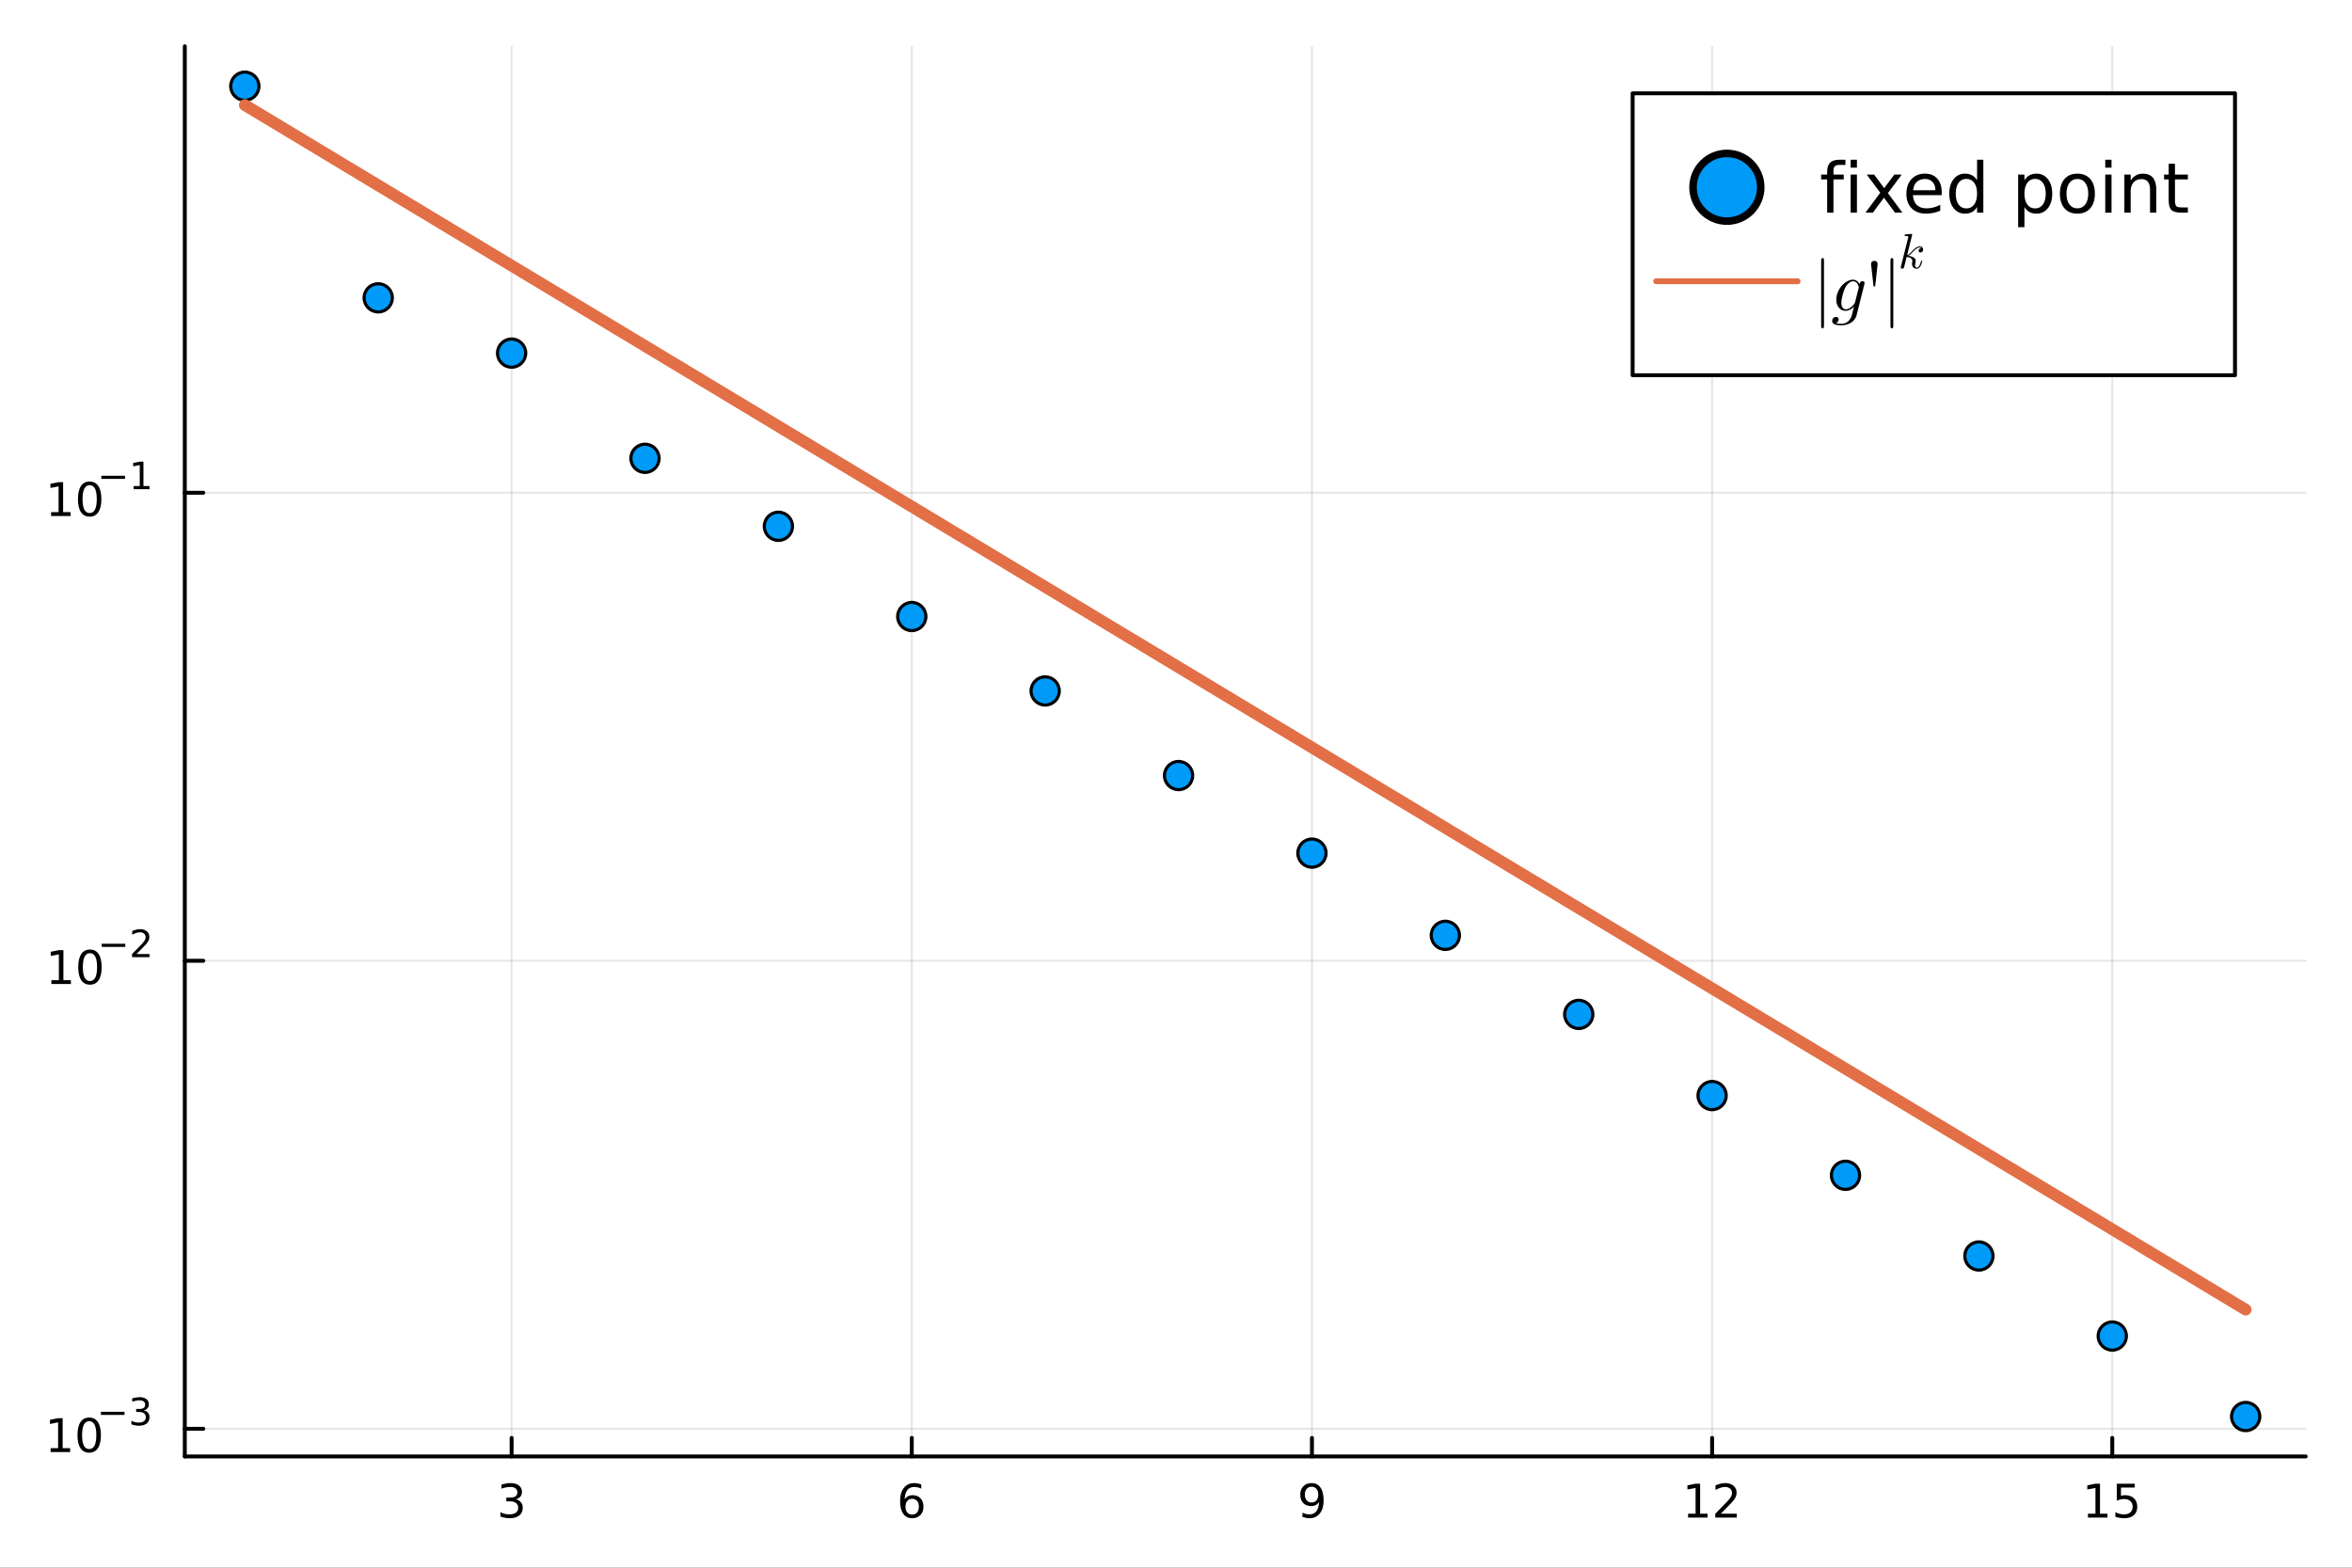<?xml version="1.0" encoding="utf-8"?>
<svg xmlns="http://www.w3.org/2000/svg" xmlns:xlink="http://www.w3.org/1999/xlink" width="600" height="400" viewBox="0 0 2400 1600">
<rect x="0" y="0" width="2400" height="1600" fill="#333333" stroke="none"/>
<defs>
  <clipPath id="clip570">
    <rect x="0" y="0" width="2400" height="1600"/>
  </clipPath>
</defs>
<path clip-path="url(#clip570)" d="
M0 1600 L2400 1600 L2400 0 L0 0  Z
  " fill="#ffffff" fill-rule="evenodd" fill-opacity="1"/>
<defs>
  <clipPath id="clip571">
    <rect x="480" y="0" width="1681" height="1600"/>
  </clipPath>
</defs>
<defs>
  <clipPath id="clip572">
    <rect x="175" y="123" width="2178" height="1300"/>
  </clipPath>
</defs>
<path clip-path="url(#clip570)" d="
M188.574 1486.45 L2352.76 1486.45 L2352.76 47.244 L188.574 47.244  Z
  " fill="#ffffff" fill-rule="evenodd" fill-opacity="1"/>
<defs>
  <clipPath id="clip573">
    <rect x="188" y="47" width="2165" height="1440"/>
  </clipPath>
</defs>
<polyline clip-path="url(#clip573)" style="stroke:#000000; stroke-linecap:round; stroke-linejoin:round; stroke-width:2; stroke-opacity:0.1; fill:none" points="
  522.049,1486.45 522.049,47.244 
  "/>
<polyline clip-path="url(#clip573)" style="stroke:#000000; stroke-linecap:round; stroke-linejoin:round; stroke-width:2; stroke-opacity:0.1; fill:none" points="
  930.385,1486.45 930.385,47.244 
  "/>
<polyline clip-path="url(#clip573)" style="stroke:#000000; stroke-linecap:round; stroke-linejoin:round; stroke-width:2; stroke-opacity:0.1; fill:none" points="
  1338.72,1486.45 1338.72,47.244 
  "/>
<polyline clip-path="url(#clip573)" style="stroke:#000000; stroke-linecap:round; stroke-linejoin:round; stroke-width:2; stroke-opacity:0.1; fill:none" points="
  1747.06,1486.45 1747.06,47.244 
  "/>
<polyline clip-path="url(#clip573)" style="stroke:#000000; stroke-linecap:round; stroke-linejoin:round; stroke-width:2; stroke-opacity:0.1; fill:none" points="
  2155.39,1486.45 2155.39,47.244 
  "/>
<polyline clip-path="url(#clip570)" style="stroke:#000000; stroke-linecap:round; stroke-linejoin:round; stroke-width:4; stroke-opacity:1; fill:none" points="
  188.574,1486.45 2352.76,1486.45 
  "/>
<polyline clip-path="url(#clip570)" style="stroke:#000000; stroke-linecap:round; stroke-linejoin:round; stroke-width:4; stroke-opacity:1; fill:none" points="
  522.049,1486.45 522.049,1467.55 
  "/>
<polyline clip-path="url(#clip570)" style="stroke:#000000; stroke-linecap:round; stroke-linejoin:round; stroke-width:4; stroke-opacity:1; fill:none" points="
  930.385,1486.45 930.385,1467.55 
  "/>
<polyline clip-path="url(#clip570)" style="stroke:#000000; stroke-linecap:round; stroke-linejoin:round; stroke-width:4; stroke-opacity:1; fill:none" points="
  1338.72,1486.45 1338.72,1467.55 
  "/>
<polyline clip-path="url(#clip570)" style="stroke:#000000; stroke-linecap:round; stroke-linejoin:round; stroke-width:4; stroke-opacity:1; fill:none" points="
  1747.06,1486.45 1747.06,1467.55 
  "/>
<polyline clip-path="url(#clip570)" style="stroke:#000000; stroke-linecap:round; stroke-linejoin:round; stroke-width:4; stroke-opacity:1; fill:none" points="
  2155.39,1486.45 2155.39,1467.55 
  "/>
<path clip-path="url(#clip570)" d="M526.297 1530.21 Q529.653 1530.93 531.528 1533.2 Q533.426 1535.47 533.426 1538.8 Q533.426 1543.92 529.908 1546.72 Q526.389 1549.52 519.908 1549.52 Q517.732 1549.52 515.417 1549.08 Q513.125 1548.66 510.672 1547.81 L510.672 1543.29 Q512.616 1544.43 514.931 1545.01 Q517.246 1545.58 519.769 1545.58 Q524.167 1545.58 526.459 1543.85 Q528.773 1542.11 528.773 1538.8 Q528.773 1535.75 526.621 1534.03 Q524.491 1532.3 520.672 1532.3 L516.644 1532.3 L516.644 1528.45 L520.857 1528.45 Q524.306 1528.45 526.134 1527.09 Q527.963 1525.7 527.963 1523.11 Q527.963 1520.45 526.065 1519.03 Q524.19 1517.6 520.672 1517.6 Q518.75 1517.6 516.551 1518.01 Q514.352 1518.43 511.713 1519.31 L511.713 1515.14 Q514.375 1514.4 516.69 1514.03 Q519.028 1513.66 521.088 1513.66 Q526.412 1513.66 529.514 1516.09 Q532.616 1518.5 532.616 1522.62 Q532.616 1525.49 530.972 1527.48 Q529.329 1529.45 526.297 1530.21 Z" fill="#000000" fill-rule="evenodd" fill-opacity="1" /><path clip-path="url(#clip570)" d="M930.79 1529.7 Q927.642 1529.7 925.79 1531.86 Q923.961 1534.01 923.961 1537.76 Q923.961 1541.49 925.79 1543.66 Q927.642 1545.82 930.79 1545.82 Q933.938 1545.82 935.767 1543.66 Q937.619 1541.49 937.619 1537.76 Q937.619 1534.01 935.767 1531.86 Q933.938 1529.7 930.79 1529.7 M940.072 1515.05 L940.072 1519.31 Q938.313 1518.48 936.508 1518.04 Q934.725 1517.6 932.966 1517.6 Q928.336 1517.6 925.883 1520.72 Q923.452 1523.85 923.105 1530.17 Q924.471 1528.15 926.531 1527.09 Q928.591 1526 931.068 1526 Q936.276 1526 939.285 1529.17 Q942.318 1532.32 942.318 1537.76 Q942.318 1543.08 939.17 1546.3 Q936.022 1549.52 930.79 1549.52 Q924.795 1549.52 921.623 1544.94 Q918.452 1540.33 918.452 1531.6 Q918.452 1523.41 922.341 1518.55 Q926.23 1513.66 932.781 1513.66 Q934.54 1513.66 936.322 1514.01 Q938.128 1514.36 940.072 1515.05 Z" fill="#000000" fill-rule="evenodd" fill-opacity="1" /><path clip-path="url(#clip570)" d="M1329.02 1548.13 L1329.02 1543.87 Q1330.78 1544.7 1332.59 1545.14 Q1334.39 1545.58 1336.13 1545.58 Q1340.76 1545.58 1343.19 1542.48 Q1345.64 1539.36 1345.99 1533.01 Q1344.65 1535.01 1342.59 1536.07 Q1340.53 1537.13 1338.03 1537.13 Q1332.84 1537.13 1329.81 1534.01 Q1326.8 1530.86 1326.8 1525.42 Q1326.8 1520.1 1329.95 1516.88 Q1333.1 1513.66 1338.33 1513.66 Q1344.32 1513.66 1347.47 1518.27 Q1350.64 1522.85 1350.64 1531.6 Q1350.64 1539.77 1346.75 1544.66 Q1342.89 1549.52 1336.34 1549.52 Q1334.58 1549.52 1332.77 1549.17 Q1330.97 1548.82 1329.02 1548.13 M1338.33 1533.48 Q1341.48 1533.48 1343.3 1531.32 Q1345.16 1529.17 1345.16 1525.42 Q1345.16 1521.7 1343.3 1519.54 Q1341.48 1517.37 1338.33 1517.37 Q1335.18 1517.37 1333.33 1519.54 Q1331.5 1521.7 1331.5 1525.42 Q1331.5 1529.17 1333.33 1531.32 Q1335.18 1533.48 1338.33 1533.48 Z" fill="#000000" fill-rule="evenodd" fill-opacity="1" /><path clip-path="url(#clip570)" d="M1722.54 1544.91 L1730.18 1544.91 L1730.18 1518.55 L1721.87 1520.21 L1721.87 1515.95 L1730.14 1514.29 L1734.81 1514.29 L1734.81 1544.91 L1742.45 1544.91 L1742.45 1548.85 L1722.54 1548.85 L1722.54 1544.91 Z" fill="#000000" fill-rule="evenodd" fill-opacity="1" /><path clip-path="url(#clip570)" d="M1755.92 1544.91 L1772.24 1544.91 L1772.24 1548.85 L1750.3 1548.85 L1750.3 1544.91 Q1752.96 1542.16 1757.54 1537.53 Q1762.15 1532.88 1763.33 1531.53 Q1765.58 1529.01 1766.46 1527.27 Q1767.36 1525.51 1767.36 1523.82 Q1767.36 1521.07 1765.41 1519.33 Q1763.49 1517.6 1760.39 1517.6 Q1758.19 1517.6 1755.74 1518.36 Q1753.31 1519.13 1750.53 1520.68 L1750.53 1515.95 Q1753.35 1514.82 1755.81 1514.24 Q1758.26 1513.66 1760.3 1513.66 Q1765.67 1513.66 1768.86 1516.35 Q1772.06 1519.03 1772.06 1523.52 Q1772.06 1525.65 1771.25 1527.57 Q1770.46 1529.47 1768.35 1532.07 Q1767.77 1532.74 1764.67 1535.95 Q1761.57 1539.15 1755.92 1544.91 Z" fill="#000000" fill-rule="evenodd" fill-opacity="1" /><path clip-path="url(#clip570)" d="M2130.58 1544.91 L2138.22 1544.91 L2138.22 1518.55 L2129.91 1520.21 L2129.91 1515.95 L2138.17 1514.29 L2142.85 1514.29 L2142.85 1544.91 L2150.49 1544.91 L2150.49 1548.85 L2130.58 1548.85 L2130.58 1544.91 Z" fill="#000000" fill-rule="evenodd" fill-opacity="1" /><path clip-path="url(#clip570)" d="M2159.98 1514.29 L2178.33 1514.29 L2178.33 1518.22 L2164.26 1518.22 L2164.26 1526.7 Q2165.28 1526.35 2166.3 1526.19 Q2167.31 1526 2168.33 1526 Q2174.12 1526 2177.5 1529.17 Q2180.88 1532.34 2180.88 1537.76 Q2180.88 1543.34 2177.41 1546.44 Q2173.94 1549.52 2167.62 1549.52 Q2165.44 1549.52 2163.17 1549.15 Q2160.93 1548.78 2158.52 1548.04 L2158.52 1543.34 Q2160.6 1544.47 2162.82 1545.03 Q2165.05 1545.58 2167.52 1545.58 Q2171.53 1545.58 2173.87 1543.48 Q2176.2 1541.37 2176.2 1537.76 Q2176.2 1534.15 2173.87 1532.04 Q2171.53 1529.94 2167.52 1529.94 Q2165.65 1529.94 2163.77 1530.35 Q2161.92 1530.77 2159.98 1531.65 L2159.98 1514.29 Z" fill="#000000" fill-rule="evenodd" fill-opacity="1" /><polyline clip-path="url(#clip573)" style="stroke:#000000; stroke-linecap:round; stroke-linejoin:round; stroke-width:2; stroke-opacity:0.1; fill:none" points="
  188.574,1458.23 2352.76,1458.23 
  "/>
<polyline clip-path="url(#clip573)" style="stroke:#000000; stroke-linecap:round; stroke-linejoin:round; stroke-width:2; stroke-opacity:0.1; fill:none" points="
  188.574,980.575 2352.76,980.575 
  "/>
<polyline clip-path="url(#clip573)" style="stroke:#000000; stroke-linecap:round; stroke-linejoin:round; stroke-width:2; stroke-opacity:0.1; fill:none" points="
  188.574,502.916 2352.76,502.916 
  "/>
<polyline clip-path="url(#clip570)" style="stroke:#000000; stroke-linecap:round; stroke-linejoin:round; stroke-width:4; stroke-opacity:1; fill:none" points="
  188.574,1486.45 188.574,47.244 
  "/>
<polyline clip-path="url(#clip570)" style="stroke:#000000; stroke-linecap:round; stroke-linejoin:round; stroke-width:4; stroke-opacity:1; fill:none" points="
  188.574,1458.23 207.472,1458.23 
  "/>
<polyline clip-path="url(#clip570)" style="stroke:#000000; stroke-linecap:round; stroke-linejoin:round; stroke-width:4; stroke-opacity:1; fill:none" points="
  188.574,980.575 207.472,980.575 
  "/>
<polyline clip-path="url(#clip570)" style="stroke:#000000; stroke-linecap:round; stroke-linejoin:round; stroke-width:4; stroke-opacity:1; fill:none" points="
  188.574,502.916 207.472,502.916 
  "/>
<path clip-path="url(#clip570)" d="M51.663 1478.03 L59.302 1478.03 L59.302 1451.66 L50.992 1453.33 L50.992 1449.07 L59.256 1447.4 L63.932 1447.4 L63.932 1478.03 L71.571 1478.03 L71.571 1481.96 L51.663 1481.96 L51.663 1478.03 Z" fill="#000000" fill-rule="evenodd" fill-opacity="1" /><path clip-path="url(#clip570)" d="M91.015 1450.48 Q87.404 1450.48 85.575 1454.04 Q83.77 1457.59 83.77 1464.72 Q83.77 1471.82 85.575 1475.39 Q87.404 1478.93 91.015 1478.93 Q94.649 1478.93 96.455 1475.39 Q98.284 1471.82 98.284 1464.72 Q98.284 1457.59 96.455 1454.04 Q94.649 1450.48 91.015 1450.48 M91.015 1446.78 Q96.825 1446.78 99.881 1451.38 Q102.959 1455.97 102.959 1464.72 Q102.959 1473.44 99.881 1478.05 Q96.825 1482.63 91.015 1482.63 Q85.205 1482.63 82.126 1478.05 Q79.071 1473.44 79.071 1464.72 Q79.071 1455.97 82.126 1451.38 Q85.205 1446.78 91.015 1446.78 Z" fill="#000000" fill-rule="evenodd" fill-opacity="1" /><path clip-path="url(#clip570)" d="M102.959 1440.88 L127.071 1440.88 L127.071 1444.08 L102.959 1444.08 L102.959 1440.88 Z" fill="#000000" fill-rule="evenodd" fill-opacity="1" /><path clip-path="url(#clip570)" d="M146.782 1439.41 Q149.509 1439.99 151.032 1441.84 Q152.574 1443.68 152.574 1446.39 Q152.574 1450.54 149.716 1452.82 Q146.857 1455.1 141.591 1455.1 Q139.823 1455.1 137.942 1454.74 Q136.08 1454.4 134.086 1453.7 L134.086 1450.04 Q135.666 1450.96 137.547 1451.43 Q139.428 1451.9 141.478 1451.9 Q145.051 1451.9 146.913 1450.49 Q148.794 1449.08 148.794 1446.39 Q148.794 1443.91 147.045 1442.51 Q145.315 1441.1 142.211 1441.1 L138.939 1441.1 L138.939 1437.98 L142.362 1437.98 Q145.164 1437.98 146.65 1436.87 Q148.136 1435.74 148.136 1433.64 Q148.136 1431.47 146.593 1430.33 Q145.07 1429.16 142.211 1429.16 Q140.65 1429.16 138.863 1429.5 Q137.077 1429.84 134.933 1430.55 L134.933 1427.17 Q137.096 1426.57 138.976 1426.26 Q140.876 1425.96 142.55 1425.96 Q146.876 1425.96 149.396 1427.94 Q151.916 1429.89 151.916 1433.24 Q151.916 1435.57 150.581 1437.19 Q149.245 1438.79 146.782 1439.41 Z" fill="#000000" fill-rule="evenodd" fill-opacity="1" /><path clip-path="url(#clip570)" d="M52.434 1000.37 L60.073 1000.37 L60.073 974.002 L51.763 975.668 L51.763 971.409 L60.027 969.742 L64.703 969.742 L64.703 1000.37 L72.342 1000.37 L72.342 1004.3 L52.434 1004.3 L52.434 1000.37 Z" fill="#000000" fill-rule="evenodd" fill-opacity="1" /><path clip-path="url(#clip570)" d="M91.786 972.821 Q88.175 972.821 86.346 976.386 Q84.541 979.928 84.541 987.057 Q84.541 994.164 86.346 997.728 Q88.175 1001.27 91.786 1001.27 Q95.42 1001.27 97.226 997.728 Q99.055 994.164 99.055 987.057 Q99.055 979.928 97.226 976.386 Q95.42 972.821 91.786 972.821 M91.786 969.117 Q97.596 969.117 100.652 973.724 Q103.731 978.307 103.731 987.057 Q103.731 995.784 100.652 1000.39 Q97.596 1004.97 91.786 1004.97 Q85.976 1004.97 82.897 1000.39 Q79.842 995.784 79.842 987.057 Q79.842 978.307 82.897 973.724 Q85.976 969.117 91.786 969.117 Z" fill="#000000" fill-rule="evenodd" fill-opacity="1" /><path clip-path="url(#clip570)" d="M103.731 963.219 L127.842 963.219 L127.842 966.416 L103.731 966.416 L103.731 963.219 Z" fill="#000000" fill-rule="evenodd" fill-opacity="1" /><path clip-path="url(#clip570)" d="M139.315 973.695 L152.574 973.695 L152.574 976.892 L134.745 976.892 L134.745 973.695 Q136.907 971.457 140.631 967.695 Q144.374 963.915 145.333 962.824 Q147.158 960.774 147.872 959.363 Q148.606 957.934 148.606 956.561 Q148.606 954.323 147.026 952.912 Q145.465 951.502 142.945 951.502 Q141.158 951.502 139.164 952.122 Q137.19 952.743 134.933 954.003 L134.933 950.166 Q137.227 949.245 139.221 948.774 Q141.214 948.304 142.87 948.304 Q147.233 948.304 149.828 950.486 Q152.424 952.668 152.424 956.316 Q152.424 958.047 151.766 959.608 Q151.126 961.15 149.415 963.256 Q148.944 963.802 146.424 966.416 Q143.904 969.012 139.315 973.695 Z" fill="#000000" fill-rule="evenodd" fill-opacity="1" /><path clip-path="url(#clip570)" d="M52.134 522.708 L59.773 522.708 L59.773 496.343 L51.462 498.009 L51.462 493.75 L59.726 492.084 L64.402 492.084 L64.402 522.708 L72.041 522.708 L72.041 526.644 L52.134 526.644 L52.134 522.708 Z" fill="#000000" fill-rule="evenodd" fill-opacity="1" /><path clip-path="url(#clip570)" d="M91.485 495.162 Q87.874 495.162 86.046 498.727 Q84.24 502.269 84.24 509.398 Q84.24 516.505 86.046 520.07 Q87.874 523.611 91.485 523.611 Q95.12 523.611 96.925 520.07 Q98.754 516.505 98.754 509.398 Q98.754 502.269 96.925 498.727 Q95.12 495.162 91.485 495.162 M91.485 491.459 Q97.295 491.459 100.351 496.065 Q103.43 500.648 103.43 509.398 Q103.43 518.125 100.351 522.732 Q97.295 527.315 91.485 527.315 Q85.675 527.315 82.596 522.732 Q79.541 518.125 79.541 509.398 Q79.541 500.648 82.596 496.065 Q85.675 491.459 91.485 491.459 Z" fill="#000000" fill-rule="evenodd" fill-opacity="1" /><path clip-path="url(#clip570)" d="M103.43 485.56 L127.541 485.56 L127.541 488.757 L103.43 488.757 L103.43 485.56 Z" fill="#000000" fill-rule="evenodd" fill-opacity="1" /><path clip-path="url(#clip570)" d="M136.4 496.036 L142.606 496.036 L142.606 474.614 L135.854 475.968 L135.854 472.507 L142.569 471.153 L146.368 471.153 L146.368 496.036 L152.574 496.036 L152.574 499.233 L136.4 499.233 L136.4 496.036 Z" fill="#000000" fill-rule="evenodd" fill-opacity="1" /><circle clip-path="url(#clip573)" cx="249.825" cy="87.976" r="14.4" fill="#009af9" fill-rule="evenodd" fill-opacity="1" stroke="#000000" stroke-opacity="1" stroke-width="3.2"/>
<circle clip-path="url(#clip573)" cx="385.937" cy="303.972" r="14.4" fill="#009af9" fill-rule="evenodd" fill-opacity="1" stroke="#000000" stroke-opacity="1" stroke-width="3.2"/>
<circle clip-path="url(#clip573)" cx="522.049" cy="360.393" r="14.4" fill="#009af9" fill-rule="evenodd" fill-opacity="1" stroke="#000000" stroke-opacity="1" stroke-width="3.2"/>
<circle clip-path="url(#clip573)" cx="658.161" cy="467.76" r="14.4" fill="#009af9" fill-rule="evenodd" fill-opacity="1" stroke="#000000" stroke-opacity="1" stroke-width="3.2"/>
<circle clip-path="url(#clip573)" cx="794.273" cy="537.13" r="14.4" fill="#009af9" fill-rule="evenodd" fill-opacity="1" stroke="#000000" stroke-opacity="1" stroke-width="3.2"/>
<circle clip-path="url(#clip573)" cx="930.385" cy="629.228" r="14.4" fill="#009af9" fill-rule="evenodd" fill-opacity="1" stroke="#000000" stroke-opacity="1" stroke-width="3.2"/>
<circle clip-path="url(#clip573)" cx="1066.5" cy="705.19" r="14.4" fill="#009af9" fill-rule="evenodd" fill-opacity="1" stroke="#000000" stroke-opacity="1" stroke-width="3.2"/>
<circle clip-path="url(#clip573)" cx="1202.61" cy="791.539" r="14.4" fill="#009af9" fill-rule="evenodd" fill-opacity="1" stroke="#000000" stroke-opacity="1" stroke-width="3.2"/>
<circle clip-path="url(#clip573)" cx="1338.72" cy="870.71" r="14.4" fill="#009af9" fill-rule="evenodd" fill-opacity="1" stroke="#000000" stroke-opacity="1" stroke-width="3.2"/>
<circle clip-path="url(#clip573)" cx="1474.83" cy="954.623" r="14.4" fill="#009af9" fill-rule="evenodd" fill-opacity="1" stroke="#000000" stroke-opacity="1" stroke-width="3.2"/>
<circle clip-path="url(#clip573)" cx="1610.95" cy="1035.3" r="14.4" fill="#009af9" fill-rule="evenodd" fill-opacity="1" stroke="#000000" stroke-opacity="1" stroke-width="3.2"/>
<circle clip-path="url(#clip573)" cx="1747.06" cy="1118.14" r="14.4" fill="#009af9" fill-rule="evenodd" fill-opacity="1" stroke="#000000" stroke-opacity="1" stroke-width="3.2"/>
<circle clip-path="url(#clip573)" cx="1883.17" cy="1199.52" r="14.4" fill="#009af9" fill-rule="evenodd" fill-opacity="1" stroke="#000000" stroke-opacity="1" stroke-width="3.2"/>
<circle clip-path="url(#clip573)" cx="2019.28" cy="1281.88" r="14.4" fill="#009af9" fill-rule="evenodd" fill-opacity="1" stroke="#000000" stroke-opacity="1" stroke-width="3.2"/>
<circle clip-path="url(#clip573)" cx="2155.39" cy="1363.57" r="14.4" fill="#009af9" fill-rule="evenodd" fill-opacity="1" stroke="#000000" stroke-opacity="1" stroke-width="3.2"/>
<circle clip-path="url(#clip573)" cx="2291.51" cy="1445.72" r="14.4" fill="#009af9" fill-rule="evenodd" fill-opacity="1" stroke="#000000" stroke-opacity="1" stroke-width="3.2"/>
<polyline clip-path="url(#clip573)" style="stroke:#e26f46; stroke-linecap:round; stroke-linejoin:round; stroke-width:12; stroke-opacity:1; fill:none" points="
  249.825,107.219 253.148,109.22 256.471,111.221 259.794,113.222 263.117,115.223 278.481,124.474 293.844,133.725 309.208,142.977 324.571,152.228 339.935,161.479 
  355.298,170.731 370.662,179.982 386.025,189.233 404.491,200.353 422.956,211.472 441.422,222.591 459.888,233.711 475.5,243.112 491.113,252.513 506.725,261.914 
  522.338,271.316 539.297,281.528 556.257,291.74 573.216,301.953 590.176,312.165 605.811,321.58 621.446,330.995 637.081,340.41 652.716,349.825 669.479,359.919 
  686.241,370.012 703.004,380.106 719.767,390.2 739.188,401.895 758.609,413.589 778.03,425.284 797.451,436.978 831.969,457.764 866.487,478.55 896.757,496.777 
  927.026,515.004 960.028,534.876 993.03,554.749 1026.23,574.739 1059.43,594.73 1096.13,616.832 1132.83,638.934 1167.76,659.964 1202.68,680.993 1275.31,724.725 
  1336.44,761.538 1411.08,806.482 1479.45,847.654 1542.6,885.68 1606.57,924.198 1678.26,967.367 1743.22,1006.48 1817.6,1051.27 1886.46,1092.74 1954.36,1133.62 
  2020.28,1173.32 2087.85,1214.01 2161.89,1258.59 2269.44,1323.36 2291.51,1336.64 
  "/>
<path clip-path="url(#clip570)" d="
M1665.95 382.962 L2280.62 382.962 L2280.62 95.218 L1665.95 95.218  Z
  " fill="#ffffff" fill-rule="evenodd" fill-opacity="1"/>
<polyline clip-path="url(#clip570)" style="stroke:#000000; stroke-linecap:round; stroke-linejoin:round; stroke-width:4; stroke-opacity:1; fill:none" points="
  1665.95,382.962 2280.62,382.962 2280.62,95.218 1665.95,95.218 1665.95,382.962 
  "/>
<circle clip-path="url(#clip570)" cx="1762.14" cy="191.132" r="34.56" fill="#009af9" fill-rule="evenodd" fill-opacity="1" stroke="#000000" stroke-opacity="1" stroke-width="7.68"/>
<path clip-path="url(#clip570)" d="M1883.08 163.025 L1883.08 168.337 L1876.97 168.337 Q1873.53 168.337 1872.18 169.726 Q1870.86 171.115 1870.86 174.726 L1870.86 178.164 L1881.38 178.164 L1881.38 183.129 L1870.86 183.129 L1870.86 217.052 L1864.44 217.052 L1864.44 183.129 L1858.32 183.129 L1858.32 178.164 L1864.44 178.164 L1864.44 175.455 Q1864.44 168.962 1867.46 166.011 Q1870.48 163.025 1877.04 163.025 L1883.08 163.025 Z" fill="#000000" fill-rule="evenodd" fill-opacity="1" /><path clip-path="url(#clip570)" d="M1888.43 178.164 L1894.82 178.164 L1894.82 217.052 L1888.43 217.052 L1888.43 178.164 M1888.43 163.025 L1894.82 163.025 L1894.82 171.115 L1888.43 171.115 L1888.43 163.025 Z" fill="#000000" fill-rule="evenodd" fill-opacity="1" /><path clip-path="url(#clip570)" d="M1940.51 178.164 L1926.45 197.087 L1941.24 217.052 L1933.71 217.052 L1922.39 201.775 L1911.07 217.052 L1903.53 217.052 L1918.64 196.705 L1904.82 178.164 L1912.35 178.164 L1922.66 192.018 L1932.98 178.164 L1940.51 178.164 Z" fill="#000000" fill-rule="evenodd" fill-opacity="1" /><path clip-path="url(#clip570)" d="M1981.34 196.011 L1981.34 199.136 L1951.97 199.136 Q1952.39 205.733 1955.93 209.205 Q1959.5 212.643 1965.86 212.643 Q1969.54 212.643 1972.98 211.74 Q1976.45 210.837 1979.85 209.032 L1979.85 215.073 Q1976.41 216.532 1972.8 217.295 Q1969.19 218.059 1965.48 218.059 Q1956.17 218.059 1950.72 212.643 Q1945.3 207.226 1945.3 197.99 Q1945.3 188.441 1950.44 182.851 Q1955.62 177.226 1964.37 177.226 Q1972.21 177.226 1976.76 182.296 Q1981.34 187.33 1981.34 196.011 M1974.96 194.136 Q1974.89 188.893 1972 185.768 Q1969.16 182.643 1964.43 182.643 Q1959.09 182.643 1955.86 185.664 Q1952.66 188.684 1952.18 194.171 L1974.96 194.136 Z" fill="#000000" fill-rule="evenodd" fill-opacity="1" /><path clip-path="url(#clip570)" d="M2017.42 184.066 L2017.42 163.025 L2023.81 163.025 L2023.81 217.052 L2017.42 217.052 L2017.42 211.219 Q2015.41 214.691 2012.32 216.393 Q2009.26 218.059 2004.96 218.059 Q1997.91 218.059 1993.46 212.434 Q1989.05 206.809 1989.05 197.643 Q1989.05 188.476 1993.46 182.851 Q1997.91 177.226 2004.96 177.226 Q2009.26 177.226 2012.32 178.928 Q2015.41 180.594 2017.42 184.066 M1995.65 197.643 Q1995.65 204.691 1998.53 208.719 Q2001.45 212.712 2006.52 212.712 Q2011.59 212.712 2014.5 208.719 Q2017.42 204.691 2017.42 197.643 Q2017.42 190.594 2014.5 186.601 Q2011.59 182.573 2006.52 182.573 Q2001.45 182.573 1998.53 186.601 Q1995.65 190.594 1995.65 197.643 Z" fill="#000000" fill-rule="evenodd" fill-opacity="1" /><path clip-path="url(#clip570)" d="M2065.75 211.219 L2065.75 231.844 L2059.33 231.844 L2059.33 178.164 L2065.75 178.164 L2065.75 184.066 Q2067.77 180.594 2070.82 178.928 Q2073.91 177.226 2078.18 177.226 Q2085.27 177.226 2089.68 182.851 Q2094.12 188.476 2094.12 197.643 Q2094.12 206.809 2089.68 212.434 Q2085.27 218.059 2078.18 218.059 Q2073.91 218.059 2070.82 216.393 Q2067.77 214.691 2065.75 211.219 M2087.49 197.643 Q2087.49 190.594 2084.57 186.601 Q2081.69 182.573 2076.62 182.573 Q2071.55 182.573 2068.64 186.601 Q2065.75 190.594 2065.75 197.643 Q2065.75 204.691 2068.64 208.719 Q2071.55 212.712 2076.62 212.712 Q2081.69 212.712 2084.57 208.719 Q2087.49 204.691 2087.49 197.643 Z" fill="#000000" fill-rule="evenodd" fill-opacity="1" /><path clip-path="url(#clip570)" d="M2119.78 182.643 Q2114.64 182.643 2111.66 186.671 Q2108.67 190.664 2108.67 197.643 Q2108.67 204.622 2111.62 208.65 Q2114.61 212.643 2119.78 212.643 Q2124.89 212.643 2127.87 208.615 Q2130.86 204.587 2130.86 197.643 Q2130.86 190.733 2127.87 186.705 Q2124.89 182.643 2119.78 182.643 M2119.78 177.226 Q2128.11 177.226 2132.87 182.643 Q2137.63 188.059 2137.63 197.643 Q2137.63 207.191 2132.87 212.643 Q2128.11 218.059 2119.78 218.059 Q2111.41 218.059 2106.66 212.643 Q2101.93 207.191 2101.93 197.643 Q2101.93 188.059 2106.66 182.643 Q2111.41 177.226 2119.78 177.226 Z" fill="#000000" fill-rule="evenodd" fill-opacity="1" /><path clip-path="url(#clip570)" d="M2148.22 178.164 L2154.61 178.164 L2154.61 217.052 L2148.22 217.052 L2148.22 178.164 M2148.22 163.025 L2154.61 163.025 L2154.61 171.115 L2148.22 171.115 L2148.22 163.025 Z" fill="#000000" fill-rule="evenodd" fill-opacity="1" /><path clip-path="url(#clip570)" d="M2200.3 193.58 L2200.3 217.052 L2193.91 217.052 L2193.91 193.789 Q2193.91 188.268 2191.76 185.525 Q2189.61 182.782 2185.3 182.782 Q2180.13 182.782 2177.14 186.08 Q2174.16 189.379 2174.16 195.073 L2174.16 217.052 L2167.73 217.052 L2167.73 178.164 L2174.16 178.164 L2174.16 184.205 Q2176.45 180.698 2179.54 178.962 Q2182.66 177.226 2186.73 177.226 Q2193.43 177.226 2196.86 181.393 Q2200.3 185.525 2200.3 193.58 Z" fill="#000000" fill-rule="evenodd" fill-opacity="1" /><path clip-path="url(#clip570)" d="M2219.36 167.122 L2219.36 178.164 L2232.52 178.164 L2232.52 183.129 L2219.36 183.129 L2219.36 204.24 Q2219.36 208.997 2220.65 210.351 Q2221.97 211.705 2225.96 211.705 L2232.52 211.705 L2232.52 217.052 L2225.96 217.052 Q2218.57 217.052 2215.75 214.309 Q2212.94 211.532 2212.94 204.24 L2212.94 183.129 L2208.25 183.129 L2208.25 178.164 L2212.94 178.164 L2212.94 167.122 L2219.36 167.122 Z" fill="#000000" fill-rule="evenodd" fill-opacity="1" /><polyline clip-path="url(#clip570)" style="stroke:#e26f46; stroke-linecap:round; stroke-linejoin:round; stroke-width:6; stroke-opacity:1; fill:none" points="
  1690,287.047 1834.28,287.047 
  "/>
<path clip-path="url(#clip570)" d="M1858.32 333.03 L1858.32 266.03 Q1858.32 263.36 1859.76 263.36 Q1861.21 263.36 1861.21 265.503 L1861.21 332.503 Q1861.21 335.173 1859.76 335.173 Q1858.32 335.173 1858.32 333.03 Z" fill="#000000" fill-rule="evenodd" fill-opacity="1" /><path clip-path="url(#clip570)" d="M1902.62 288.832 Q1902.62 288.867 1902.41 290.131 L1894.4 322.068 Q1893.97 323.754 1892.78 325.441 Q1891.62 327.162 1889.76 328.638 Q1887.93 330.149 1885.12 331.062 Q1882.35 332.011 1879.15 332.011 Q1874.05 332.011 1871.81 330.922 Q1869.59 329.868 1869.59 327.619 Q1869.59 325.652 1870.82 324.527 Q1872.05 323.438 1873.46 323.438 Q1874.79 323.438 1875.49 324.211 Q1876.2 324.984 1876.2 325.968 Q1876.2 327.057 1875.46 328.146 Q1874.72 329.27 1873.25 329.692 Q1875.6 330.43 1879.01 330.43 Q1886.21 330.43 1889.3 322.806 Q1889.37 322.7 1889.37 322.665 L1891.76 313.144 L1891.66 313.074 Q1891.06 313.776 1890.11 314.585 Q1889.2 315.357 1887.23 316.306 Q1885.26 317.255 1883.33 317.255 Q1879.29 317.255 1876.51 314.163 Q1873.77 311.036 1873.77 305.871 Q1873.77 302.112 1875.28 298.353 Q1876.83 294.558 1879.22 291.783 Q1881.64 288.972 1884.73 287.215 Q1887.86 285.459 1890.88 285.459 Q1892.99 285.459 1894.78 286.724 Q1896.57 287.953 1897.56 289.991 Q1897.73 288.305 1898.68 287.602 Q1899.67 286.899 1900.51 286.899 Q1901.46 286.899 1902.02 287.426 Q1902.62 287.918 1902.62 288.832 M1896.72 293.223 Q1896.72 293.012 1896.57 292.45 Q1896.43 291.853 1896.01 290.904 Q1895.63 289.956 1895.03 289.113 Q1894.43 288.269 1893.34 287.672 Q1892.29 287.04 1890.95 287.04 Q1888.77 287.04 1886.6 288.867 Q1884.42 290.658 1882.91 293.434 Q1881.5 296.104 1880.17 301.269 Q1878.87 306.433 1878.87 309.069 Q1878.87 311.668 1879.99 313.671 Q1881.12 315.674 1883.54 315.674 Q1886.35 315.674 1889.37 313.074 Q1892.5 310.368 1893.03 308.05 L1896.5 294.312 Q1896.72 293.469 1896.72 293.223 Z" fill="#000000" fill-rule="evenodd" fill-opacity="1" /><path clip-path="url(#clip570)" d="M1909.26 269.473 Q1909.26 267.681 1910.35 266.943 Q1911.44 266.17 1912.6 266.17 Q1914.04 266.17 1914.95 267.049 Q1915.9 267.892 1915.9 269.473 Q1915.9 270.176 1915.83 270.562 L1913.44 292.275 L1911.79 292.275 L1909.33 270.562 Q1909.26 270.176 1909.26 269.473 Z" fill="#000000" fill-rule="evenodd" fill-opacity="1" /><path clip-path="url(#clip570)" d="M1929.06 333.03 L1929.06 266.03 Q1929.06 263.36 1930.5 263.36 Q1931.94 263.36 1931.94 265.503 L1931.94 332.503 Q1931.94 335.173 1930.5 335.173 Q1929.06 335.173 1929.06 333.03 Z" fill="#000000" fill-rule="evenodd" fill-opacity="1" /><path clip-path="url(#clip570)" d="M1962.38 254.622 Q1962.38 256.024 1961.52 256.86 Q1960.68 257.697 1959.63 257.697 Q1958.69 257.697 1958.2 257.156 Q1957.71 256.614 1957.71 255.926 Q1957.71 255.631 1957.83 255.262 Q1957.95 254.868 1958.22 254.401 Q1958.52 253.934 1959.13 253.589 Q1959.75 253.245 1960.58 253.196 Q1960.41 253.024 1960.36 252.999 Q1959.99 252.704 1959.31 252.606 Q1959.21 252.557 1958.86 252.557 Q1957.17 252.557 1955.44 253.811 Q1953.75 255.04 1951.66 257.377 Q1949.03 260.107 1947.33 261.115 Q1954.78 262.099 1954.78 266.403 Q1954.78 267.116 1954.58 267.977 Q1954.19 269.6 1954.19 270.78 Q1954.19 273.141 1955.79 273.141 Q1957.34 273.141 1958.32 271.567 Q1959.33 269.993 1960.17 266.919 Q1960.29 266.354 1960.41 266.181 Q1960.54 266.009 1960.88 266.009 Q1961.49 266.009 1961.49 266.501 Q1960.93 269.379 1959.67 271.592 Q1958.08 274.273 1955.69 274.273 Q1953.7 274.273 1952.37 272.895 Q1951.07 271.494 1951.07 269.28 Q1951.07 268.739 1951.26 267.509 Q1951.41 267.018 1951.41 266.452 Q1951.41 265.296 1950.77 264.435 Q1950.13 263.55 1949.1 263.107 Q1948.07 262.664 1947.21 262.468 Q1946.37 262.246 1945.56 262.173 Q1943.1 272.576 1942.75 273.215 Q1942.53 273.658 1942.04 273.953 Q1941.55 274.273 1941.03 274.273 Q1940.54 274.273 1940.05 273.928 Q1939.58 273.609 1939.58 272.846 Q1939.58 272.453 1939.78 271.74 L1947.08 242.719 L1947.23 241.735 Q1947.23 241.44 1947.11 241.293 Q1947.01 241.121 1946.42 240.998 Q1945.85 240.875 1944.72 240.875 Q1944.25 240.875 1944.03 240.85 Q1943.84 240.825 1943.66 240.702 Q1943.49 240.555 1943.49 240.26 Q1943.49 239.842 1943.66 239.62 Q1943.86 239.374 1944.01 239.325 Q1944.16 239.276 1944.45 239.251 Q1944.87 239.227 1946.27 239.104 Q1947.67 238.956 1948.88 238.858 Q1950.08 238.76 1950.6 238.76 Q1950.89 238.76 1951.04 238.907 Q1951.21 239.03 1951.24 239.178 L1951.26 239.301 L1946.02 260.549 Q1948.19 259.689 1951.61 255.877 Q1955.57 251.45 1958.96 251.45 Q1960.56 251.45 1961.47 252.434 Q1962.38 253.393 1962.38 254.622 Z" fill="#000000" fill-rule="evenodd" fill-opacity="1" /></svg>

